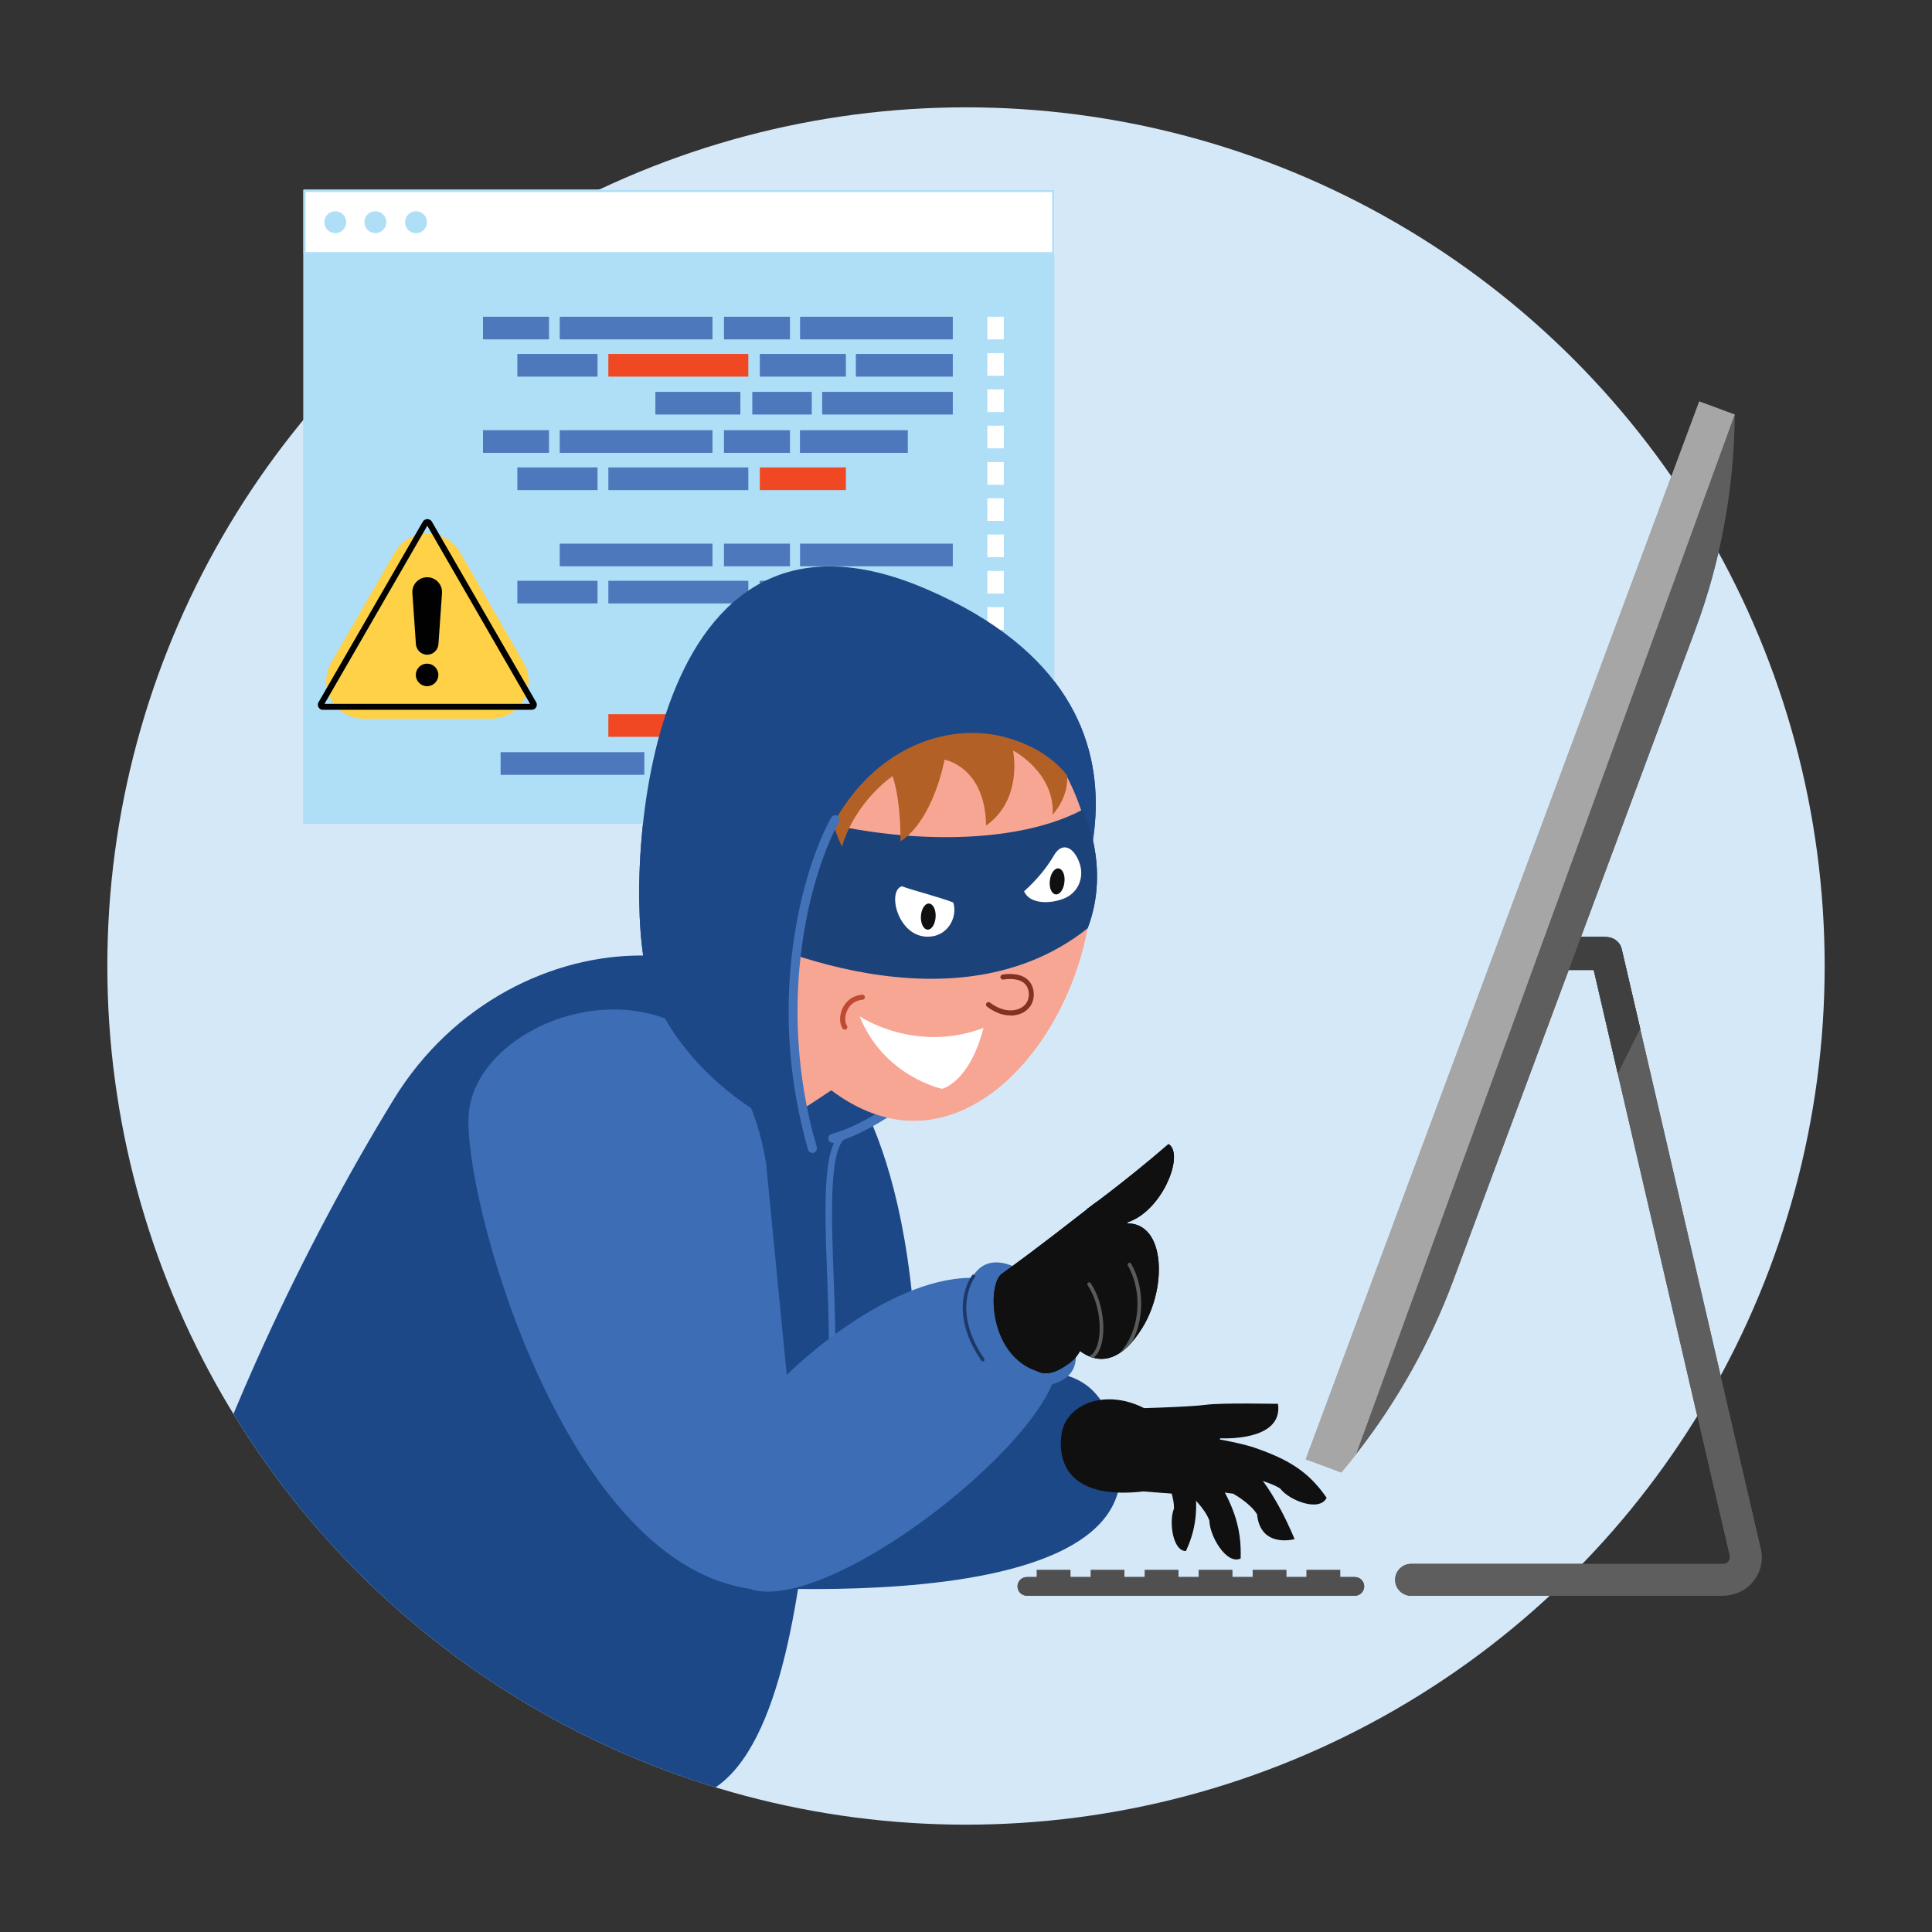 <?xml version="1.0" encoding="UTF-8"?><svg id="Layer_1" xmlns="http://www.w3.org/2000/svg" xmlns:xlink="http://www.w3.org/1999/xlink" viewBox="0 0 180 180"><rect x="0" y="0" width="180" height="180" fill="#333333" stroke="none"/><defs><style>.cls-1{fill:#1d3766;}.cls-1,.cls-2,.cls-3,.cls-4,.cls-5,.cls-6,.cls-7,.cls-8,.cls-9,.cls-10,.cls-11,.cls-12,.cls-13,.cls-14,.cls-15,.cls-16,.cls-17,.cls-18,.cls-19,.cls-20,.cls-21,.cls-22,.cls-23{stroke-width:0px;}.cls-2{fill:#a6a6a6;}.cls-3{fill:#ef4823;}.cls-4{fill:#f8a694;}.cls-5{fill:#3c6db5;}.cls-6{fill:#505050;}.cls-24{clip-path:url(#clippath-2);}.cls-7{fill:#b36027;}.cls-8{fill:#5e5e5e;}.cls-9{fill:none;}.cls-25{clip-path:url(#clippath-1);}.cls-10{fill:#ffd146;}.cls-11{fill:#010101;}.cls-12,.cls-26{fill:#101010;}.cls-27{clip-path:url(#clippath);}.cls-13{fill:#404040;}.cls-14{fill:#d5e8f8;}.cls-15{fill:#1c427a;}.cls-16{fill:#1c4887;}.cls-17{fill:#4372b8;}.cls-18{fill:#afdef7;}.cls-19{fill:#fff;}.cls-20{fill:#813320;}.cls-21{fill:#be4b31;}.cls-22{fill:#595a5a;}.cls-23{fill:#4d78bc;}</style><clipPath id="clippath"><circle class="cls-9" cx="90" cy="90" r="80"/></clipPath><clipPath id="clippath-1"><path class="cls-12" d="M104.5,114.03c4.03-.66,4.38,5.72,1.92,9.69-3.77,6.08-7.46,1.02-8.27-1.27-1.49-4.2,1.42-7.62,6.36-8.42Z"/></clipPath><clipPath id="clippath-2"><path class="cls-12" d="M104.5,114.03c4.03-.66,4.38,5.72,1.92,9.69-3.77,6.08-7.46,1.02-8.27-1.27-1.49-4.2,1.42-7.62,6.36-8.42Z"/></clipPath></defs><circle class="cls-14" cx="90" cy="90" r="80"/><g class="cls-27"><rect class="cls-18" x="28.28" y="23.68" width="69.95" height="53.06" transform="translate(126.5 100.42) rotate(180)"/><rect class="cls-19" x="91.99" y="29.52" width="1.53" height="2.11" transform="translate(185.51 61.14) rotate(180)"/><rect class="cls-19" x="91.99" y="32.9" width="1.53" height="2.11" transform="translate(185.51 67.91) rotate(180)"/><rect class="cls-19" x="91.99" y="36.28" width="1.53" height="2.11" transform="translate(185.51 74.67) rotate(180)"/><rect class="cls-19" x="91.99" y="39.66" width="1.53" height="2.11" transform="translate(185.51 81.43) rotate(180)"/><rect class="cls-19" x="91.99" y="43.04" width="1.53" height="2.11" transform="translate(185.51 88.2) rotate(180)"/><rect class="cls-19" x="91.99" y="46.43" width="1.53" height="2.11" transform="translate(185.51 94.96) rotate(180)"/><rect class="cls-19" x="91.99" y="49.81" width="1.53" height="2.11" transform="translate(185.51 101.72) rotate(180)"/><rect class="cls-19" x="91.99" y="53.19" width="1.53" height="2.11" transform="translate(185.51 108.49) rotate(180)"/><rect class="cls-19" x="91.99" y="56.57" width="1.53" height="2.11" transform="translate(185.51 115.25) rotate(180)"/><rect class="cls-19" x="91.99" y="59.95" width="1.53" height="2.11" transform="translate(185.51 122.02) rotate(180)"/><rect class="cls-19" x="91.99" y="63.34" width="1.53" height="2.11" transform="translate(185.51 128.78) rotate(180)"/><rect class="cls-19" x="91.99" y="66.72" width="1.53" height="2.11" transform="translate(185.51 135.54) rotate(180)"/><rect class="cls-19" x="91.99" y="70.1" width="1.53" height="2.11" transform="translate(185.51 142.31) rotate(180)"/><rect class="cls-23" x="74.54" y="29.52" width="14.23" height="2.11" transform="translate(163.31 61.14) rotate(180)"/><rect class="cls-23" x="52.15" y="29.52" width="14.23" height="2.11" transform="translate(118.53 61.14) rotate(180)"/><rect class="cls-23" x="67.46" y="29.52" width="6.15" height="2.11" transform="translate(141.06 61.14) rotate(180)"/><rect class="cls-23" x="44.99" y="29.52" width="6.15" height="2.11" transform="translate(96.14 61.14) rotate(180)"/><rect class="cls-23" x="79.74" y="32.97" width="9.03" height="2.11" transform="translate(168.51 68.06) rotate(180)"/><rect class="cls-3" x="56.67" y="32.97" width="13.04" height="2.11" transform="translate(126.39 68.06) rotate(180)"/><rect class="cls-23" x="70.79" y="32.97" width="8.02" height="2.11" transform="translate(149.6 68.06) rotate(180)"/><rect class="cls-23" x="48.2" y="32.97" width="7.47" height="2.11" transform="translate(103.87 68.06) rotate(180)"/><rect class="cls-23" x="76.6" y="36.52" width="12.17" height="2.11" transform="translate(165.37 75.14) rotate(180)"/><rect class="cls-23" x="61.07" y="36.52" width="7.92" height="2.11" transform="translate(130.05 75.14) rotate(180)"/><rect class="cls-23" x="70.1" y="36.52" width="5.54" height="2.11" transform="translate(145.73 75.14) rotate(180)"/><rect class="cls-23" x="74.54" y="40.09" width="10.05" height="2.11" transform="translate(159.12 82.28) rotate(180)"/><rect class="cls-23" x="52.15" y="40.09" width="14.23" height="2.11" transform="translate(118.53 82.28) rotate(180)"/><rect class="cls-23" x="67.46" y="40.09" width="6.15" height="2.11" transform="translate(141.06 82.28) rotate(180)"/><rect class="cls-23" x="44.99" y="40.09" width="6.15" height="2.11" transform="translate(96.14 82.28) rotate(180)"/><rect class="cls-23" x="56.67" y="43.54" width="13.04" height="2.11" transform="translate(126.39 89.2) rotate(180)"/><rect class="cls-3" x="70.79" y="43.54" width="8.02" height="2.11" transform="translate(149.6 89.2) rotate(180)"/><rect class="cls-23" x="48.2" y="43.54" width="7.47" height="2.11" transform="translate(103.87 89.2) rotate(180)"/><rect class="cls-23" x="74.54" y="50.66" width="14.23" height="2.11" transform="translate(163.31 103.42) rotate(180)"/><rect class="cls-23" x="52.15" y="50.66" width="14.23" height="2.11" transform="translate(118.53 103.42) rotate(180)"/><rect class="cls-23" x="67.46" y="50.66" width="6.15" height="2.11" transform="translate(141.06 103.42) rotate(180)"/><rect class="cls-23" x="69.77" y="57.96" width="9.03" height="2.11" transform="translate(148.58 118.03) rotate(180)"/><rect class="cls-23" x="56.67" y="54.12" width="13.04" height="2.11" transform="translate(126.39 110.34) rotate(180)"/><rect class="cls-23" x="70.79" y="54.12" width="8.02" height="2.11" transform="translate(149.6 110.34) rotate(180)"/><rect class="cls-23" x="48.2" y="54.12" width="7.47" height="2.11" transform="translate(103.87 110.34) rotate(180)"/><rect class="cls-23" x="74.54" y="63.09" width="14.23" height="2.11" transform="translate(163.31 128.29) rotate(180)"/><rect class="cls-23" x="67.46" y="63.09" width="6.15" height="2.11" transform="translate(141.06 128.29) rotate(180)"/><rect class="cls-23" x="79.74" y="66.55" width="9.03" height="2.11" transform="translate(168.51 135.2) rotate(180)"/><rect class="cls-3" x="56.67" y="66.55" width="13.04" height="2.11" transform="translate(126.39 135.2) rotate(180)"/><rect class="cls-23" x="70.79" y="66.55" width="8.02" height="2.11" transform="translate(149.6 135.2) rotate(180)"/><rect class="cls-23" x="76.6" y="70.09" width="12.17" height="2.11" transform="translate(165.37 142.28) rotate(180)"/><rect class="cls-23" x="61.07" y="70.09" width="7.92" height="2.11" transform="translate(130.05 142.28) rotate(180)"/><rect class="cls-23" x="70.1" y="70.09" width="5.54" height="2.11" transform="translate(145.73 142.28) rotate(180)"/><rect class="cls-23" x="46.63" y="70.09" width="13.39" height="2.11" transform="translate(106.66 142.28) rotate(180)"/><rect class="cls-19" x="28.28" y="17.69" width="69.94" height="5.99" transform="translate(126.5 41.37) rotate(180)"/><path class="cls-18" d="M98.22,17.69v5.99H28.28v-5.99h69.94ZM28.47,23.49h69.56v-5.6H28.47v5.6Z"/><circle class="cls-18" cx="31.24" cy="20.7" r="1.02"/><circle class="cls-18" cx="34.97" cy="20.7" r="1.02"/><circle class="cls-18" cx="38.76" cy="20.7" r="1.02"/><path class="cls-10" d="M42.85,51.45l5.93,10.27c1.35,2.33-.34,5.24-3.03,5.24h-11.86c-2.69,0-4.37-2.91-3.03-5.24l5.93-10.27c1.35-2.33,4.71-2.33,6.06,0Z"/><path class="cls-11" d="M30.1,66.13h19.44c.18,0,.33-.09.41-.24.09-.15.09-.32,0-.47l-9.72-16.83c-.17-.3-.65-.3-.83,0l-9.72,16.83c-.09.15-.09.33,0,.48.09.15.24.24.41.24ZM49.4,65.58h-19.17l9.58-16.6,9.58,16.6ZM39.88,48.86h0s0,0,0,0ZM39.75,48.86h0Z"/><path class="cls-11" d="M39.79,61h0c.56,0,1.02-.43,1.06-.99l.33-4.75c.06-.8-.58-1.48-1.38-1.48h0c-.8,0-1.44.68-1.38,1.48l.33,4.75c.04.56.5.99,1.06.99Z"/><circle class="cls-11" cx="39.79" cy="62.88" r="1.05"/><path class="cls-16" d="M76.62,97.55s8.56,6.49,8.85,32.16c12.4-3.13,17.68-3.37,18.87,6.46,1.94,15.91-42.18,11.24-42.18,11.24-7.09-47.95,3.11-55.61,14.46-49.86Z"/><path class="cls-16" d="M15.39,149.62l51.25,16.92c12.15-8.1,8.27-55.9,12.19-63.25-5.15-19.02-31.19-18.73-42.14-.88-8.37,13.65-16.66,31.17-21.3,47.21Z"/><path class="cls-17" d="M77.45,128.21c.16,0,.29-.12.3-.28.16-2.49.04-5.74-.08-8.89-.22-5.87-.46-12.52,1.3-13.08.16-.05.24-.22.19-.38-.05-.16-.22-.24-.38-.19-2.19.7-1.97,6.71-1.71,13.67.12,3.13.23,6.36.08,8.83-.01.16.11.31.28.32,0,0,.01,0,.02,0Z"/><path class="cls-12" d="M108.15,138.32l6.73.84s1.6.87,2.24,1.93c.31,3.19,3.49,2.31,3.49,2.31,0,0-1.74-4.47-4.26-6.97-2.49-1.57-8.09-3.52-8.09-3.52-3.34-.38-4.55,4.87-.11,5.41Z"/><path class="cls-12" d="M104.67,138.81l6.22.48s1.38,1.22,1.79,2.4c.01,1.39,1.59,4.14,2.91,3.51.1-3.04-.76-5.21-2.71-8.24-2.11-2.11-8.1-3.57-8.1-3.57-3.34-.38-4.55,4.87-.11,5.41Z"/><path class="cls-12" d="M109.37,140.61c.07-1.09-.61-2.59-.61-2.59l-.38-.22,2.14-1.99c.25.39.46.76.6,1.12.53,3.15.47,5.21-.63,7.58-1.26,0-1.58-2.8-1.13-3.91Z"/><path class="cls-12" d="M109.6,138.22l6.17-.77s2.49.57,3.5,1.23c.81,1.09,3.64,2.23,4.33.87-1.68-2.46-3.61-3.62-6.89-4.73-2.95-.9-8.33-1.47-8.33-1.47-3.31.59-3.18,5.62,1.23,4.86Z"/><path class="cls-12" d="M98.88,133.71c-.33,2.78.96,5.61,6.48,5.34,5.14-.25,8.37-2.98,8.37-2.98l-.11-3.17c-3.73-.39-4.74-.42-7.15-1.77-3.68-1.79-7.25-.21-7.58,2.57Z"/><path class="cls-12" d="M113.71,134l-2.46,1.65c-4.48,2.94-9.09,1.88-9.09,1.88l3.28-6.3s5.41-.14,6.93-.35c1.52-.2,6.51-.08,6.7-.09.51,3.57-5.37,3.21-5.37,3.21Z"/><path class="cls-16" d="M98.01,88.64s14.7-22.38-11.71-33.76c-26.11-11.25-28.14,25.77-26.2,35.14,2.1,10.09,14.27,17.04,18,15.97,0,0,11.5-3.09,19.91-17.36Z"/><path class="cls-17" d="M77.59,106.47s.07,0,.11-.01c3.48-.93,7.2-3.92,7.36-4.05.18-.15.21-.41.06-.59-.15-.18-.41-.21-.59-.06-.04.03-3.74,3.01-7.05,3.89-.22.06-.36.29-.3.51.05.19.22.31.4.31Z"/><path class="cls-4" d="M100.94,76.17c3.19,10.56-3.45,24.99-12.65,27.77-9.2,2.78-17.47-7.14-20.66-17.69-3.19-10.56,1.68-21.37,10.88-24.15,9.2-2.78,19.24,3.52,22.44,14.08Z"/><path class="cls-15" d="M71.43,75.11c9.69,3.48,22.38,4.08,29.45.32,0,0,2.66,5.29.45,11.06-13.33,10.61-33.5-.05-33.5-.05l3.6-11.34Z"/><path class="cls-20" d="M94.15,94.62c.48,0,.9-.12,1.22-.31.69-.4,1.03-1.11.93-1.92-.07-.54-.31-.95-.7-1.24-.86-.61-2.15-.36-2.21-.35-.13.03-.21.15-.18.28.03.13.15.21.28.18.02,0,1.15-.22,1.84.27.29.21.46.51.51.91.08.62-.17,1.15-.7,1.45-.6.35-1.71.43-2.9-.48-.1-.08-.25-.06-.33.04-.08.1-.06.25.04.33.79.6,1.55.83,2.2.83Z"/><path class="cls-19" d="M88.81,84.08c.41,1.26-.38,2.9-1.91,3.15-3.14.52-4.35-4.18-2.88-4.66,1.17.43,3.38.97,4.79,1.51Z"/><path class="cls-19" d="M100.6,80.48c.41,1.26-.12,2.66-1.42,3.21-1.3.55-3.25.57-3.77-.65,1.04-.93,2.05-2.08,2.8-3.37.76-1.3,1.88-.74,2.39.81Z"/><path class="cls-12" d="M87.17,85.43c-.04.67-.37,1.2-.75,1.18-.38-.02-.66-.58-.62-1.25.04-.67.37-1.2.75-1.18.38.02.66.58.62,1.25Z"/><path class="cls-12" d="M99.17,82.19c-.07.67-.43,1.18-.81,1.14s-.63-.61-.55-1.28c.07-.67.43-1.18.81-1.14.38.04.63.61.55,1.28Z"/><path class="cls-19" d="M80.08,94.68s5.13,3.51,11.55,1.09c-1.33,5.13-3.87,5.67-3.87,5.67,0,0-5.4-1.13-7.67-6.75Z"/><path class="cls-21" d="M78.71,95.93s.09-.01.14-.04c.11-.08.13-.22.06-.33-.19-.26-.24-.84.02-1.41.16-.34.55-.93,1.44-1.01.13-.01.23-.13.21-.26-.01-.13-.13-.23-.26-.21-.82.07-1.48.54-1.83,1.28-.3.66-.3,1.43.02,1.88.05.06.12.1.19.1Z"/><path class="cls-4" d="M79.23,100.41l-4.02,2.65c-3.95-2.74-7.1-6.09-7.41-11.61l1.83-2.47,9.6,11.43Z"/><path class="cls-7" d="M98.15,69.1s2.94,3.25-.08,6.81c.23-3.95-3.69-5.99-3.69-5.99,0,0,.98,4.52-2.51,7-.08-5.5-3.87-6.14-3.87-6.14,0,0-.98,5.55-4.1,7.61,0-4.26-.75-6.08-.75-6.08,0,0-3.46,2.34-4.7,6.56,0,0-5.9-11.03,7.78-13.24,9.02-1.45,11.92,3.47,11.92,3.47Z"/><path class="cls-5" d="M71.37,108.32l1.93,19.78c2.91-2.89,12.54-10.86,19.9-8.67l5.32,7.19c.55,6.67-21.25,24.07-28.75,21.39-17.49-2.58-26.79-37.06-26.09-44.33.92-10.15,24.06-17.04,27.69,4.64Z"/><path class="cls-5" d="M94.97,118.28s-2.27-1.5-3.83,0c-3.64,3.49,1.58,13.23,7.59,10.43,4.02-1.88-.96-8.39-3.76-10.43Z"/><path class="cls-1" d="M91.57,126.84s.06,0,.09-.03c.07-.05.09-.15.04-.22-3.15-4.58-.9-7.56-.88-7.59.05-.07.04-.17-.03-.22-.07-.05-.17-.04-.22.03-.02.03-2.43,3.18.87,7.96.03.04.08.07.13.07Z"/><path class="cls-12" d="M96.7,127.78c1,.53,2.66-.21,3.9-1.88,1.03-1.39,1.97-3.86,2.53-8.08,4.16-5.4.58-7.05-1.23-5.64-5.68,4.43-6.95,5.32-8.57,6.5-1.37,1-1.21,7.66,3.37,9.09Z"/><path class="cls-12" d="M98.21,127.79c.87-.39,1.89-.91,2.37-1.86.01-.02.01-.03.01-.03,0,0-1.43-.48-2.66-3.43,0,0,1.62,4.48.28,5.32Z"/><path class="cls-12" d="M101.25,112.66s3.35-2.39,7.62-6.07c1.39.84-.23,5.4-3.08,6.97-1.95,1.08-4.12.39-4.53-.91Z"/><path class="cls-26" d="M104.5,114.03c4.03-.66,4.38,5.72,1.92,9.69-3.77,6.08-7.46,1.02-8.27-1.27-1.49-4.2,1.42-7.62,6.36-8.42Z"/><g class="cls-25"><path class="cls-22" d="M101.46,126.71s.03,0,.04,0c.45-.14.8-.55,1.03-1.18.52-1.45.31-4.14-.91-5.98-.05-.08-.16-.1-.24-.05-.08.05-.1.16-.05.24,1.17,1.75,1.36,4.31.88,5.67-.13.37-.38.84-.81.97-.09.03-.14.12-.11.22.02.08.1.13.18.12Z"/><path class="cls-22" d="M103.39,127.29s.06-.01.08-.03c3.15-2.1,3.54-6.7,1.91-9.53-.05-.08-.15-.11-.24-.06-.08.05-.11.15-.06.24,1.55,2.69,1.18,7.08-1.81,9.07-.08.05-.1.16-.05.24.04.05.1.08.16.08Z"/></g><path class="cls-16" d="M101.13,76.63s0-5.83-7.34-7.91c-8.63-2.45-23.22,4.99-18.83,34.21-4.15,1.6-5.48.29-11.26-12.22-4.13-9.21-.89-36.52,15.25-36.34,14.06.16,24.12,14.16,22.18,22.26Z"/><path class="cls-17" d="M75.68,107.41s.08,0,.12-.02c.22-.06.35-.3.29-.52-4-13.87-.38-25.89,2.09-30.3.11-.2.04-.46-.16-.57-.2-.11-.46-.04-.57.16-2.53,4.52-6.24,16.81-2.16,30.94.05.18.22.3.4.3Z"/><path class="cls-8" d="M163.04,147.68c-.69.68-1.67,1-2.64,1h-28.93c-.81,0-1.49-.66-1.49-1.49s.68-1.49,1.49-1.49h29.1c.25,0,.4-.15.46-.24.07-.08.17-.27.12-.52l-10.43-44.92-2.24-9.65h-5.31v-3.09h6.36v.03c.72-.05,1.38.4,1.55,1.11l1.73,7.43,11.23,48.4c.31,1.21-.05,2.51-1,3.42Z"/><path class="cls-13" d="M152.81,95.85l-2.08,4.17-2.24-9.65h-5.31v-3.09h6.36v.03c.72-.05,1.38.4,1.55,1.11l1.73,7.43Z"/><path class="cls-2" d="M161.63,38.62l-3.32-1.23-36.66,98.57,3.32,1.23c.48-.57.94-1.15,1.4-1.73l35.27-96.81v-.02Z"/><path class="cls-8" d="M126.36,135.45c3.82-4.89,6.87-10.34,9.04-16.17l22.53-60.57c2.36-6.34,3.61-13.04,3.69-19.8v-.27s-35.26,96.81-35.26,96.81Z"/><path class="cls-6" d="M95.67,148.67h30.56c.48,0,.87-.39.87-.87h0c0-.48-.39-.87-.87-.87h-30.56c-.48,0-.87.39-.87.87h0c0,.48.39.87.87.87Z"/><rect class="cls-6" x="96.6" y="146.27" width="3.13" height="1.36"/><rect class="cls-6" x="101.63" y="146.27" width="3.13" height="1.36"/><rect class="cls-6" x="106.66" y="146.27" width="3.13" height="1.36"/><rect class="cls-6" x="111.68" y="146.27" width="3.13" height="1.36"/><rect class="cls-6" x="116.71" y="146.27" width="3.13" height="1.36"/><rect class="cls-6" x="121.73" y="146.27" width="3.13" height="1.36"/></g><rect class="cls-18" x="28.28" y="23.68" width="69.95" height="53.06" transform="translate(126.5 100.42) rotate(180)"/><rect class="cls-19" x="91.99" y="29.52" width="1.53" height="2.11" transform="translate(185.51 61.14) rotate(180)"/><rect class="cls-19" x="91.99" y="32.9" width="1.53" height="2.11" transform="translate(185.51 67.91) rotate(180)"/><rect class="cls-19" x="91.99" y="36.28" width="1.53" height="2.11" transform="translate(185.51 74.67) rotate(180)"/><rect class="cls-19" x="91.99" y="39.66" width="1.53" height="2.11" transform="translate(185.51 81.43) rotate(180)"/><rect class="cls-19" x="91.99" y="43.04" width="1.53" height="2.11" transform="translate(185.51 88.2) rotate(180)"/><rect class="cls-19" x="91.99" y="46.43" width="1.53" height="2.11" transform="translate(185.51 94.96) rotate(180)"/><rect class="cls-19" x="91.99" y="49.81" width="1.53" height="2.11" transform="translate(185.51 101.72) rotate(180)"/><rect class="cls-19" x="91.99" y="53.19" width="1.53" height="2.11" transform="translate(185.51 108.49) rotate(180)"/><rect class="cls-19" x="91.99" y="56.57" width="1.53" height="2.11" transform="translate(185.51 115.25) rotate(180)"/><rect class="cls-19" x="91.99" y="59.95" width="1.53" height="2.11" transform="translate(185.51 122.02) rotate(180)"/><rect class="cls-19" x="91.99" y="63.34" width="1.53" height="2.11" transform="translate(185.51 128.78) rotate(180)"/><rect class="cls-19" x="91.99" y="66.72" width="1.53" height="2.11" transform="translate(185.51 135.54) rotate(180)"/><rect class="cls-19" x="91.99" y="70.1" width="1.53" height="2.11" transform="translate(185.51 142.31) rotate(180)"/><rect class="cls-23" x="74.54" y="29.52" width="14.23" height="2.11" transform="translate(163.31 61.14) rotate(180)"/><rect class="cls-23" x="52.15" y="29.52" width="14.23" height="2.11" transform="translate(118.53 61.14) rotate(180)"/><rect class="cls-23" x="67.46" y="29.52" width="6.15" height="2.11" transform="translate(141.06 61.14) rotate(180)"/><rect class="cls-23" x="44.99" y="29.52" width="6.15" height="2.11" transform="translate(96.14 61.14) rotate(180)"/><rect class="cls-23" x="79.74" y="32.97" width="9.03" height="2.11" transform="translate(168.51 68.06) rotate(180)"/><rect class="cls-3" x="56.67" y="32.97" width="13.04" height="2.11" transform="translate(126.39 68.06) rotate(180)"/><rect class="cls-23" x="70.79" y="32.97" width="8.02" height="2.11" transform="translate(149.6 68.06) rotate(180)"/><rect class="cls-23" x="48.2" y="32.97" width="7.47" height="2.11" transform="translate(103.87 68.06) rotate(180)"/><rect class="cls-23" x="76.6" y="36.52" width="12.17" height="2.11" transform="translate(165.37 75.14) rotate(180)"/><rect class="cls-23" x="61.07" y="36.52" width="7.92" height="2.11" transform="translate(130.05 75.14) rotate(180)"/><rect class="cls-23" x="70.1" y="36.52" width="5.54" height="2.11" transform="translate(145.73 75.14) rotate(180)"/><rect class="cls-23" x="74.54" y="40.09" width="10.05" height="2.11" transform="translate(159.12 82.28) rotate(180)"/><rect class="cls-23" x="52.15" y="40.09" width="14.23" height="2.11" transform="translate(118.53 82.28) rotate(180)"/><rect class="cls-23" x="67.46" y="40.09" width="6.15" height="2.11" transform="translate(141.06 82.28) rotate(180)"/><rect class="cls-23" x="44.99" y="40.09" width="6.15" height="2.11" transform="translate(96.14 82.28) rotate(180)"/><rect class="cls-23" x="56.67" y="43.54" width="13.04" height="2.11" transform="translate(126.39 89.2) rotate(180)"/><rect class="cls-3" x="70.79" y="43.54" width="8.02" height="2.11" transform="translate(149.6 89.2) rotate(180)"/><rect class="cls-23" x="48.2" y="43.54" width="7.47" height="2.11" transform="translate(103.87 89.2) rotate(180)"/><rect class="cls-23" x="74.54" y="50.66" width="14.23" height="2.11" transform="translate(163.31 103.42) rotate(180)"/><rect class="cls-23" x="52.15" y="50.66" width="14.23" height="2.11" transform="translate(118.53 103.42) rotate(180)"/><rect class="cls-23" x="67.46" y="50.66" width="6.15" height="2.11" transform="translate(141.06 103.42) rotate(180)"/><rect class="cls-23" x="69.77" y="57.96" width="9.03" height="2.11" transform="translate(148.58 118.03) rotate(180)"/><rect class="cls-23" x="56.67" y="54.12" width="13.04" height="2.11" transform="translate(126.39 110.34) rotate(180)"/><rect class="cls-23" x="70.79" y="54.12" width="8.02" height="2.11" transform="translate(149.6 110.34) rotate(180)"/><rect class="cls-23" x="48.2" y="54.12" width="7.47" height="2.11" transform="translate(103.87 110.34) rotate(180)"/><rect class="cls-23" x="74.54" y="63.09" width="14.23" height="2.11" transform="translate(163.31 128.29) rotate(180)"/><rect class="cls-23" x="67.46" y="63.09" width="6.15" height="2.11" transform="translate(141.06 128.29) rotate(180)"/><rect class="cls-23" x="79.74" y="66.55" width="9.03" height="2.11" transform="translate(168.51 135.2) rotate(180)"/><rect class="cls-3" x="56.67" y="66.55" width="13.04" height="2.11" transform="translate(126.39 135.2) rotate(180)"/><rect class="cls-23" x="70.79" y="66.55" width="8.02" height="2.11" transform="translate(149.6 135.2) rotate(180)"/><rect class="cls-23" x="76.6" y="70.09" width="12.17" height="2.11" transform="translate(165.37 142.28) rotate(180)"/><rect class="cls-23" x="61.07" y="70.09" width="7.92" height="2.11" transform="translate(130.05 142.28) rotate(180)"/><rect class="cls-23" x="70.1" y="70.09" width="5.54" height="2.11" transform="translate(145.73 142.28) rotate(180)"/><rect class="cls-23" x="46.63" y="70.09" width="13.39" height="2.11" transform="translate(106.66 142.28) rotate(180)"/><rect class="cls-19" x="28.28" y="17.69" width="69.94" height="5.99" transform="translate(126.5 41.37) rotate(180)"/><path class="cls-18" d="M98.22,17.69v5.99H28.28v-5.99h69.94ZM28.47,23.49h69.56v-5.6H28.47v5.6Z"/><circle class="cls-18" cx="31.24" cy="20.7" r="1.02"/><circle class="cls-18" cx="34.97" cy="20.7" r="1.02"/><circle class="cls-18" cx="38.76" cy="20.7" r="1.02"/><path class="cls-10" d="M42.85,51.45l5.93,10.27c1.35,2.33-.34,5.24-3.03,5.24h-11.86c-2.69,0-4.37-2.91-3.03-5.24l5.93-10.27c1.35-2.33,4.71-2.33,6.06,0Z"/><path class="cls-11" d="M30.1,66.13h19.44c.18,0,.33-.09.41-.24.09-.15.09-.32,0-.47l-9.72-16.83c-.17-.3-.65-.3-.83,0l-9.72,16.83c-.09.15-.09.33,0,.48.09.15.24.24.41.24ZM49.4,65.58h-19.17l9.58-16.6,9.58,16.6ZM39.88,48.86h0s0,0,0,0ZM39.75,48.86h0Z"/><path class="cls-11" d="M39.79,61h0c.56,0,1.02-.43,1.06-.99l.33-4.75c.06-.8-.58-1.48-1.38-1.48h0c-.8,0-1.44.68-1.38,1.48l.33,4.75c.04.56.5.99,1.06.99Z"/><circle class="cls-11" cx="39.79" cy="62.88" r="1.05"/><rect class="cls-18" x="28.28" y="23.68" width="69.95" height="53.06" transform="translate(126.5 100.42) rotate(180)"/><rect class="cls-19" x="91.99" y="29.52" width="1.53" height="2.11" transform="translate(185.51 61.14) rotate(180)"/><rect class="cls-19" x="91.99" y="32.9" width="1.53" height="2.11" transform="translate(185.51 67.91) rotate(180)"/><rect class="cls-19" x="91.99" y="36.28" width="1.53" height="2.11" transform="translate(185.51 74.67) rotate(180)"/><rect class="cls-19" x="91.99" y="39.66" width="1.53" height="2.11" transform="translate(185.51 81.43) rotate(180)"/><rect class="cls-19" x="91.99" y="43.04" width="1.53" height="2.11" transform="translate(185.51 88.2) rotate(180)"/><rect class="cls-19" x="91.99" y="46.43" width="1.53" height="2.11" transform="translate(185.51 94.96) rotate(180)"/><rect class="cls-19" x="91.99" y="49.81" width="1.53" height="2.11" transform="translate(185.51 101.72) rotate(180)"/><rect class="cls-19" x="91.99" y="53.19" width="1.53" height="2.11" transform="translate(185.51 108.49) rotate(180)"/><rect class="cls-19" x="91.99" y="56.57" width="1.53" height="2.11" transform="translate(185.51 115.25) rotate(180)"/><rect class="cls-19" x="91.99" y="59.95" width="1.53" height="2.11" transform="translate(185.51 122.02) rotate(180)"/><rect class="cls-19" x="91.99" y="63.34" width="1.53" height="2.11" transform="translate(185.51 128.78) rotate(180)"/><rect class="cls-19" x="91.99" y="66.72" width="1.53" height="2.11" transform="translate(185.51 135.54) rotate(180)"/><rect class="cls-19" x="91.99" y="70.1" width="1.53" height="2.11" transform="translate(185.51 142.31) rotate(180)"/><rect class="cls-23" x="74.54" y="29.52" width="14.23" height="2.11" transform="translate(163.31 61.14) rotate(180)"/><rect class="cls-23" x="52.15" y="29.52" width="14.23" height="2.11" transform="translate(118.53 61.14) rotate(180)"/><rect class="cls-23" x="67.46" y="29.52" width="6.15" height="2.11" transform="translate(141.06 61.14) rotate(180)"/><rect class="cls-23" x="44.99" y="29.52" width="6.15" height="2.11" transform="translate(96.14 61.14) rotate(180)"/><rect class="cls-23" x="79.74" y="32.97" width="9.03" height="2.11" transform="translate(168.51 68.06) rotate(180)"/><rect class="cls-3" x="56.67" y="32.97" width="13.04" height="2.11" transform="translate(126.39 68.06) rotate(180)"/><rect class="cls-23" x="70.79" y="32.97" width="8.02" height="2.11" transform="translate(149.6 68.06) rotate(180)"/><rect class="cls-23" x="48.2" y="32.97" width="7.47" height="2.11" transform="translate(103.87 68.06) rotate(180)"/><rect class="cls-23" x="76.6" y="36.52" width="12.17" height="2.11" transform="translate(165.37 75.14) rotate(180)"/><rect class="cls-23" x="61.07" y="36.52" width="7.92" height="2.11" transform="translate(130.05 75.14) rotate(180)"/><rect class="cls-23" x="70.1" y="36.52" width="5.54" height="2.11" transform="translate(145.73 75.14) rotate(180)"/><rect class="cls-23" x="74.54" y="40.09" width="10.05" height="2.11" transform="translate(159.12 82.28) rotate(180)"/><rect class="cls-23" x="52.15" y="40.09" width="14.23" height="2.11" transform="translate(118.53 82.28) rotate(180)"/><rect class="cls-23" x="67.46" y="40.09" width="6.15" height="2.11" transform="translate(141.06 82.28) rotate(180)"/><rect class="cls-23" x="44.99" y="40.09" width="6.15" height="2.11" transform="translate(96.14 82.28) rotate(180)"/><rect class="cls-23" x="56.67" y="43.54" width="13.04" height="2.11" transform="translate(126.39 89.2) rotate(180)"/><rect class="cls-3" x="70.79" y="43.54" width="8.02" height="2.11" transform="translate(149.6 89.2) rotate(180)"/><rect class="cls-23" x="48.2" y="43.54" width="7.47" height="2.11" transform="translate(103.87 89.2) rotate(180)"/><rect class="cls-23" x="74.54" y="50.66" width="14.23" height="2.11" transform="translate(163.31 103.42) rotate(180)"/><rect class="cls-23" x="52.15" y="50.66" width="14.23" height="2.11" transform="translate(118.53 103.42) rotate(180)"/><rect class="cls-23" x="67.46" y="50.66" width="6.15" height="2.11" transform="translate(141.06 103.42) rotate(180)"/><rect class="cls-23" x="69.77" y="57.96" width="9.03" height="2.11" transform="translate(148.58 118.03) rotate(180)"/><rect class="cls-23" x="56.67" y="54.12" width="13.04" height="2.11" transform="translate(126.39 110.34) rotate(180)"/><rect class="cls-23" x="70.79" y="54.12" width="8.02" height="2.11" transform="translate(149.6 110.34) rotate(180)"/><rect class="cls-23" x="48.2" y="54.12" width="7.47" height="2.11" transform="translate(103.87 110.34) rotate(180)"/><rect class="cls-23" x="74.54" y="63.09" width="14.23" height="2.11" transform="translate(163.31 128.29) rotate(180)"/><rect class="cls-23" x="67.46" y="63.09" width="6.15" height="2.11" transform="translate(141.06 128.29) rotate(180)"/><rect class="cls-23" x="79.74" y="66.55" width="9.03" height="2.11" transform="translate(168.51 135.2) rotate(180)"/><rect class="cls-3" x="56.67" y="66.55" width="13.04" height="2.11" transform="translate(126.39 135.2) rotate(180)"/><rect class="cls-23" x="70.79" y="66.55" width="8.02" height="2.11" transform="translate(149.6 135.2) rotate(180)"/><rect class="cls-23" x="76.6" y="70.09" width="12.17" height="2.11" transform="translate(165.37 142.28) rotate(180)"/><rect class="cls-23" x="61.07" y="70.09" width="7.92" height="2.11" transform="translate(130.05 142.28) rotate(180)"/><rect class="cls-23" x="70.1" y="70.09" width="5.54" height="2.11" transform="translate(145.73 142.28) rotate(180)"/><rect class="cls-23" x="46.63" y="70.09" width="13.39" height="2.11" transform="translate(106.66 142.28) rotate(180)"/><rect class="cls-19" x="28.28" y="17.69" width="69.94" height="5.99" transform="translate(126.5 41.37) rotate(180)"/><path class="cls-18" d="M98.22,17.69v5.99H28.28v-5.99h69.94ZM28.47,23.49h69.56v-5.6H28.47v5.6Z"/><circle class="cls-18" cx="31.24" cy="20.7" r="1.02"/><circle class="cls-18" cx="34.97" cy="20.7" r="1.02"/><circle class="cls-18" cx="38.76" cy="20.7" r="1.02"/><path class="cls-10" d="M42.85,51.45l5.93,10.27c1.35,2.33-.34,5.24-3.03,5.24h-11.86c-2.69,0-4.37-2.91-3.03-5.24l5.93-10.27c1.35-2.33,4.71-2.33,6.06,0Z"/><path class="cls-11" d="M30.1,66.13h19.44c.18,0,.33-.09.41-.24.09-.15.09-.32,0-.47l-9.72-16.83c-.17-.3-.65-.3-.83,0l-9.72,16.83c-.09.15-.09.33,0,.48.09.15.24.24.41.24ZM49.4,65.58h-19.17l9.58-16.6,9.58,16.6ZM39.88,48.86h0s0,0,0,0ZM39.75,48.86h0Z"/><path class="cls-11" d="M39.79,61h0c.56,0,1.02-.43,1.06-.99l.33-4.75c.06-.8-.58-1.48-1.38-1.48h0c-.8,0-1.44.68-1.38,1.48l.33,4.75c.04.56.5.99,1.06.99Z"/><circle class="cls-11" cx="39.79" cy="62.88" r="1.05"/><path class="cls-16" d="M98.01,88.64s14.7-22.38-11.71-33.76c-26.11-11.25-28.14,25.77-26.2,35.14,2.1,10.09,14.27,17.04,18,15.97,0,0,11.5-3.09,19.91-17.36Z"/><path class="cls-17" d="M77.59,106.47s.07,0,.11-.01c3.48-.93,7.2-3.92,7.36-4.05.18-.15.21-.41.06-.59-.15-.18-.41-.21-.59-.06-.04.03-3.74,3.01-7.05,3.89-.22.06-.36.29-.3.51.05.19.22.31.4.31Z"/><path class="cls-4" d="M100.94,76.17c3.19,10.56-3.45,24.99-12.65,27.77-9.2,2.78-17.47-7.14-20.66-17.69-3.19-10.56,1.68-21.37,10.88-24.15,9.2-2.78,19.24,3.52,22.44,14.08Z"/><path class="cls-15" d="M71.43,75.11c9.69,3.48,22.38,4.08,29.45.32,0,0,2.66,5.29.45,11.06-13.33,10.61-33.5-.05-33.5-.05l3.6-11.34Z"/><path class="cls-20" d="M94.15,94.62c.48,0,.9-.12,1.22-.31.69-.4,1.03-1.11.93-1.92-.07-.54-.31-.95-.7-1.24-.86-.61-2.15-.36-2.21-.35-.13.03-.21.15-.18.28.03.13.15.21.28.18.02,0,1.15-.22,1.84.27.29.21.46.51.51.91.08.62-.17,1.15-.7,1.45-.6.35-1.71.43-2.9-.48-.1-.08-.25-.06-.33.04-.08.1-.06.25.04.33.79.6,1.55.83,2.2.83Z"/><path class="cls-19" d="M88.81,84.08c.41,1.26-.38,2.9-1.91,3.15-3.14.52-4.35-4.18-2.88-4.66,1.17.43,3.38.97,4.79,1.51Z"/><path class="cls-19" d="M100.6,80.48c.41,1.26-.12,2.66-1.42,3.21-1.3.55-3.25.57-3.77-.65,1.04-.93,2.05-2.08,2.8-3.37.76-1.3,1.88-.74,2.39.81Z"/><path class="cls-12" d="M87.17,85.43c-.04.67-.37,1.2-.75,1.18-.38-.02-.66-.58-.62-1.25.04-.67.37-1.2.75-1.18.38.02.66.58.62,1.25Z"/><path class="cls-12" d="M99.17,82.19c-.07.67-.43,1.18-.81,1.14s-.63-.61-.55-1.28c.07-.67.43-1.18.81-1.14.38.04.63.61.55,1.28Z"/><path class="cls-19" d="M80.08,94.68s5.13,3.51,11.55,1.09c-1.33,5.13-3.87,5.67-3.87,5.67,0,0-5.4-1.13-7.67-6.75Z"/><path class="cls-21" d="M78.71,95.93s.09-.01.14-.04c.11-.08.13-.22.06-.33-.19-.26-.24-.84.02-1.41.16-.34.55-.93,1.44-1.01.13-.01.23-.13.21-.26-.01-.13-.13-.23-.26-.21-.82.07-1.48.54-1.83,1.28-.3.66-.3,1.43.02,1.88.05.06.12.1.19.1Z"/><path class="cls-4" d="M79.23,100.41l-4.02,2.65c-3.95-2.74-7.1-6.09-7.41-11.61l1.83-2.47,9.6,11.43Z"/><path class="cls-7" d="M98.15,69.1s2.94,3.25-.08,6.81c.23-3.95-3.69-5.99-3.69-5.99,0,0,.98,4.52-2.51,7-.08-5.5-3.87-6.14-3.87-6.14,0,0-.98,5.55-4.1,7.61,0-4.26-.75-6.08-.75-6.08,0,0-3.46,2.34-4.7,6.56,0,0-5.9-11.03,7.78-13.24,9.02-1.45,11.92,3.47,11.92,3.47Z"/><path class="cls-12" d="M96.7,127.78c1,.53,2.66-.21,3.9-1.88,1.03-1.39,1.97-3.86,2.53-8.08,4.16-5.4.58-7.05-1.23-5.64-5.68,4.43-6.95,5.32-8.57,6.5-1.37,1-1.21,7.66,3.37,9.09Z"/><path class="cls-12" d="M98.21,127.79c.87-.39,1.89-.91,2.37-1.86.01-.02.01-.03.01-.03,0,0-1.43-.48-2.66-3.43,0,0,1.62,4.48.28,5.32Z"/><path class="cls-12" d="M101.25,112.66s3.35-2.39,7.62-6.07c1.39.84-.23,5.4-3.08,6.97-1.95,1.08-4.12.39-4.53-.91Z"/><path class="cls-26" d="M104.5,114.03c4.03-.66,4.38,5.72,1.92,9.69-3.77,6.08-7.46,1.02-8.27-1.27-1.49-4.2,1.42-7.62,6.36-8.42Z"/><g class="cls-24"><path class="cls-22" d="M101.46,126.71s.03,0,.04,0c.45-.14.8-.55,1.03-1.18.52-1.45.31-4.14-.91-5.98-.05-.08-.16-.1-.24-.05-.08.05-.1.16-.05.24,1.17,1.75,1.36,4.31.88,5.67-.13.37-.38.84-.81.97-.09.03-.14.12-.11.22.02.08.1.13.18.12Z"/><path class="cls-22" d="M103.39,127.29s.06-.01.08-.03c3.15-2.1,3.54-6.7,1.91-9.53-.05-.08-.15-.11-.24-.06-.08.05-.11.15-.06.24,1.55,2.69,1.18,7.08-1.81,9.07-.08.05-.1.16-.05.24.04.05.1.08.16.08Z"/></g><path class="cls-16" d="M101.13,76.63s0-5.83-7.34-7.91c-8.63-2.45-23.22,4.99-18.83,34.21-4.15,1.6-5.48.29-11.26-12.22-4.13-9.21-.89-36.52,15.25-36.34,14.06.16,24.12,14.16,22.18,22.26Z"/><path class="cls-17" d="M75.68,107.41s.08,0,.12-.02c.22-.06.35-.3.29-.52-4-13.87-.38-25.89,2.09-30.3.11-.2.04-.46-.16-.57-.2-.11-.46-.04-.57.16-2.53,4.52-6.24,16.81-2.16,30.94.05.18.22.3.4.3Z"/><path class="cls-8" d="M163.04,147.68c-.69.68-1.67,1-2.64,1h-28.93c-.81,0-1.49-.66-1.49-1.49s.68-1.49,1.49-1.49h29.1c.25,0,.4-.15.46-.24.07-.08.17-.27.12-.52l-10.43-44.92-2.24-9.65h-5.31v-3.09h6.36v.03c.72-.05,1.38.4,1.55,1.11l1.73,7.43,11.23,48.4c.31,1.21-.05,2.51-1,3.42Z"/><path class="cls-13" d="M152.81,95.85l-2.08,4.17-2.24-9.65h-5.31v-3.09h6.36v.03c.72-.05,1.38.4,1.55,1.11l1.73,7.43Z"/><path class="cls-2" d="M161.63,38.62l-3.32-1.23-36.66,98.57,3.32,1.23c.48-.57.94-1.15,1.4-1.73l35.27-96.81v-.02Z"/><path class="cls-8" d="M126.36,135.45c3.82-4.89,6.87-10.34,9.04-16.17l22.53-60.57c2.36-6.34,3.61-13.04,3.69-19.8v-.27s-35.26,96.81-35.26,96.81Z"/><path class="cls-6" d="M95.67,148.67h30.56c.48,0,.87-.39.87-.87h0c0-.48-.39-.87-.87-.87h-30.56c-.48,0-.87.39-.87.87h0c0,.48.39.87.87.87Z"/><rect class="cls-6" x="96.6" y="146.27" width="3.13" height="1.36"/><rect class="cls-6" x="101.63" y="146.27" width="3.13" height="1.36"/><rect class="cls-6" x="106.66" y="146.27" width="3.13" height="1.36"/><rect class="cls-6" x="111.68" y="146.27" width="3.13" height="1.36"/><rect class="cls-6" x="116.71" y="146.27" width="3.13" height="1.36"/><rect class="cls-6" x="121.73" y="146.27" width="3.13" height="1.36"/></svg>